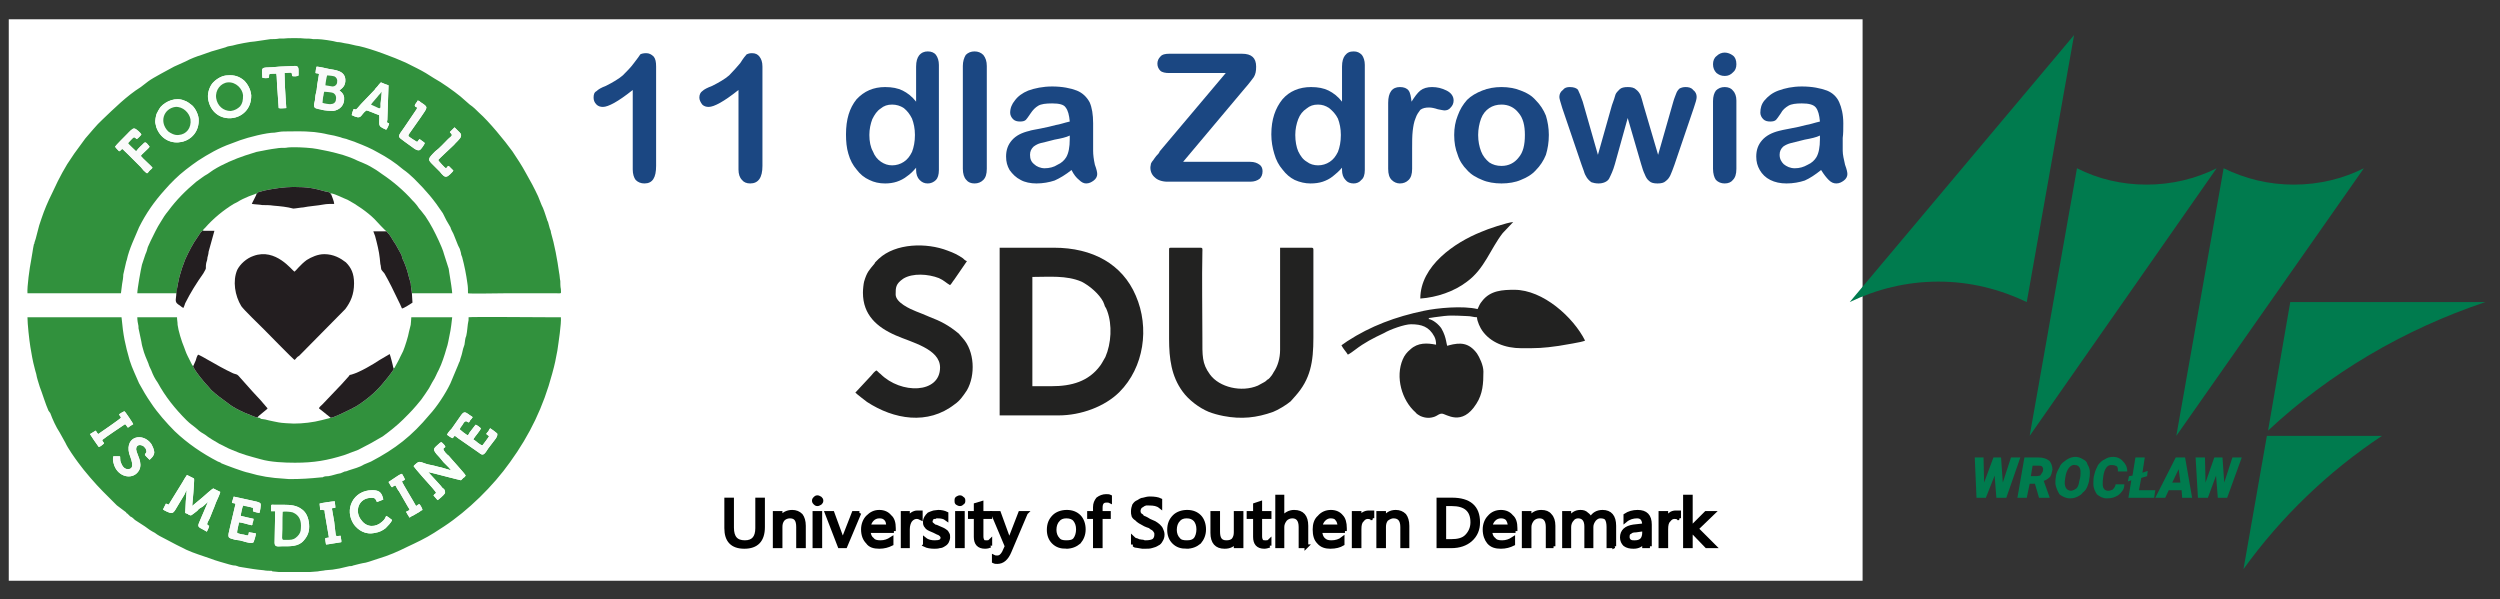 <?xml version="1.0" encoding="UTF-8"?> <svg xmlns="http://www.w3.org/2000/svg" xmlns:xlink="http://www.w3.org/1999/xlink" xml:space="preserve" width="50.785mm" height="12.177mm" version="1.1" style="shape-rendering:geometricPrecision; text-rendering:geometricPrecision; image-rendering:optimizeQuality; fill-rule:evenodd; clip-rule:evenodd" viewBox="0 0 4279 1026"><rect x="0" y="0" width="4279" height="1026" fill="#333333" stroke="none"/> <defs> <style type="text/css"> .str0 {stroke:black;stroke-width:6.421} .fil1 {fill:none} .fil12 {fill:none;fill-rule:nonzero} .fil13 {fill:#007B4E} .fil9 {fill:#222221} .fil3 {fill:#231E20} .fil2 {fill:#31913D} .fil7 {fill:#32913F} .fil6 {fill:#33923E} .fil8 {fill:#359141} .fil5 {fill:#FAFAFA} .fil4 {fill:#FAFFFB} .fil0 {fill:white} .fil11 {fill:black;fill-rule:nonzero} .fil14 {fill:#007B4E;fill-rule:nonzero} .fil10 {fill:#1B4782;fill-rule:nonzero} </style> </defs> <g id="Warstwa_x0020_1">  <g id="_2084037033120"> <rect class="fil0" x="15" y="33" width="3173" height="961"></rect> <rect class="fil1" width="4279" height="1026"></rect> <g> <path class="fil2" d="M234 238c-2,-1 -2,-3 -5,-3 -1,0 -10,10 -10,10 0,1 13,13 14,14 2,-3 5,-6 7,-8 7,-6 7,-9 11,-6l5 6c-1,3 -14,13 -15,16 3,4 19,18 20,20 -1,2 -3,3 -5,5 -5,6 -3,6 -10,0 -2,-2 -3,-4 -5,-6l-21 -21c-11,-10 -10,-12 -13,-8 -1,1 -2,1 -3,2 -2,-2 -6,-6 -7,-8 1,-2 18,-19 21,-22 3,-3 9,-10 12,-9 3,0 11,8 12,10 0,1 -7,8 -8,8zm536 -12c1,-1 7,-7 8,-8 2,2 5,5 7,7 2,2 5,4 4,8 0,4 -10,12 -12,15 -3,3 -27,25 -27,26 0,1 12,14 13,14 2,-1 2,-1 2,-2 1,-1 1,-1 3,-2 1,1 7,7 8,8 -1,2 -9,10 -11,10 -4,2 -8,-3 -12,-8 -4,-4 -7,-7 -11,-11 -10,-10 -11,-10 3,-24 7,-5 16,-15 22,-21 8,-7 8,-6 3,-12zm-504 -15c-1,-4 1,-13 2,-16 2,-4 4,-8 7,-12 9,-10 26,-17 40,-11 6,2 8,4 12,7 6,4 12,15 13,24 3,44 -56,57 -72,16 -1,-2 -1,-5 -2,-8zm444 -30c0,-3 4,-6 5,-9 3,1 3,1 5,3 14,9 12,8 0,26l-19 27c-1,2 -2,2 -2,5 2,2 13,9 15,10 2,-2 2,-3 4,-5 1,1 9,6 9,7 0,1 -6,11 -9,12 -3,1 -6,-1 -8,-2l-18 -13c-12,-9 -12,-7 0,-24l21 -31c2,-3 0,-4 -2,-4 0,-1 0,-1 0,-1 -2,-1 -1,-1 -1,-1zm-354 -13c-1,-11 4,-22 9,-27 7,-7 16,-12 25,-12 11,-1 20,2 28,9 6,6 11,15 12,25 1,48 -67,55 -74,5zm310 43c0,2 -3,9 -5,11 -2,-1 -10,-4 -11,-7 -2,-3 0,-13 -1,-18 -4,-1 -19,-8 -22,-8 -11,8 -7,17 -25,8 0,-1 2,-8 3,-10 6,-1 1,5 13,-9l23 -24c1,-2 3,-4 5,-6 2,-3 4,-5 6,-7 2,1 12,5 13,5l-2 59c-1,5 -1,5 3,6zm-124 -97c3,0 17,3 21,4 9,2 30,2 28,22 -1,10 -9,13 -10,15 1,1 7,4 8,12 1,13 -7,21 -19,23 -4,0 -15,-1 -19,-2 -2,-1 -6,-1 -8,-2 -7,-1 -6,-6 -4,-14 0,-3 1,-7 1,-9 1,-3 1,-6 2,-9 0,-3 1,-6 1,-9l3 -18c-1,-2 -4,-1 -6,-2 0,-1 1,-10 2,-11zm-55 11c0,11 1,32 2,45 0,4 1,10 1,15 -2,0 -11,1 -13,0l-2 -29c-1,-6 -1,-27 -2,-30 -2,0 -11,0 -12,1 -1,2 0,5 -1,6 -1,1 -9,1 -11,0 -1,-19 -3,-17 18,-18 4,0 8,-1 12,-1 8,0 16,-1 23,-1 10,-1 9,3 9,14 0,0 0,1 0,1l0 1c-1,2 -10,2 -11,1 -1,-7 1,-6 -13,-5zm-440 377l160 0c1,-6 1,-10 2,-16 1,-5 2,-11 2,-16l5 -22c0,-1 1,-2 1,-3 4,-19 14,-39 21,-56 12,-24 26,-44 44,-64 5,-6 11,-12 17,-18 11,-11 27,-23 40,-32 17,-11 36,-22 56,-29l16 -6c14,-5 45,-13 59,-13 6,-1 11,-2 16,-2 22,0 29,-1 52,1 8,1 15,2 23,4 7,1 15,3 22,5 4,2 9,2 13,4 5,2 10,3 14,5 13,5 25,10 37,17 15,8 29,17 43,29 6,4 14,11 19,16 21,21 33,35 49,59 2,4 4,8 6,12 2,4 5,8 7,12 1,4 3,7 5,11l8 20c1,2 2,4 3,6l2 7c0,2 1,5 2,7 4,15 7,30 9,45 1,6 1,11 1,17 4,1 52,0 61,0l91 0c9,0 7,1 7,-7 -1,-4 -1,-11 -1,-14 -1,-4 -1,-10 -2,-14 -3,-22 -8,-49 -14,-69 0,-2 -1,-5 -2,-7l-3 -11c-1,-2 -2,-4 -2,-5 -2,-6 -6,-19 -9,-24l-6 -15c-6,-13 -14,-28 -21,-40 -7,-13 -15,-25 -23,-37 -13,-18 -40,-51 -57,-66 -5,-5 -10,-10 -16,-14l-16 -14c-11,-9 -32,-24 -45,-31 -9,-6 -19,-12 -29,-17l-20 -10c-20,-9 -57,-23 -79,-28 -8,-1 -16,-4 -25,-5 -4,-1 -9,-2 -13,-2 -6,-2 -27,-5 -33,-5 -3,0 -6,0 -8,0 -5,-1 -9,-1 -14,-1 -5,-1 -31,-1 -37,0 -2,0 -5,0 -7,0 -5,1 -10,1 -15,1 -9,1 -18,3 -27,4 -6,0 -32,5 -38,7 -5,1 -8,1 -12,3 -6,2 -11,3 -17,5 0,0 0,0 0,0l-7 2c-6,2 -11,4 -17,6 -7,2 -20,7 -27,11l-20 9c-9,5 -36,19 -44,25l-13 10c-24,15 -46,37 -66,56 -10,9 -20,22 -29,32l-19 26c-2,3 -4,6 -6,9 -2,3 -4,6 -6,9 -6,10 -11,19 -16,29l-10 21c-7,14 -13,28 -18,43 -1,4 -3,8 -4,12l-6 23c-1,2 -1,4 -2,6 0,1 0,2 -1,3 -2,9 -3,19 -5,29 -2,9 -7,45 -6,55z"></path> <path class="fil2" d="M464 875c0,-3 0,-6 0,-8 0,-4 1,-3 5,-3 5,0 11,0 16,0 13,0 23,1 32,8 7,5 11,14 12,25 1,12 -2,20 -9,28 -9,11 -24,10 -37,10 -7,0 -13,2 -13,-6 0,-18 1,-36 1,-54l-7 0zm83 -13c2,-1 23,-4 26,-4 0,3 1,7 1,11l-6 1 4 23c1,7 2,20 3,24 3,1 5,0 8,0 0,3 2,9 1,11 -8,1 -23,4 -26,4 0,-2 -2,-9 -1,-11l6 -1 -7 -41c-1,-5 1,-6 -3,-6 -1,-1 -2,0 -5,0 0,-4 -1,-9 -1,-11zm-150 -2l3 -10 32 7c4,1 12,2 14,5 1,2 -1,14 -2,16 -1,0 -10,-2 -11,-3l0 -6c-2,0 -1,0 -4,-1 -3,0 -6,-2 -11,-2 -1,-1 1,-1 -1,-1l0 0c0,0 -1,1 -1,1 -1,0 -4,15 -4,17 3,1 18,4 22,5 0,2 -1,6 -2,8l0 2c0,0 -1,1 -1,1 -6,-1 -17,-5 -22,-5 0,2 -4,16 -3,18 0,1 9,3 11,3 8,2 8,3 9,-4 2,0 11,2 12,2 0,3 -3,13 -4,15 -3,3 -12,0 -16,-1 -2,-1 -5,-1 -7,-2 -2,0 -5,-1 -8,-1 -14,-4 -14,-2 -9,-23l9 -38c0,-2 -2,-1 -4,-2 0,0 -1,0 -1,0 -1,-1 -1,-1 -1,-1zm264 23c1,0 9,6 10,7 -1,4 -8,11 -11,14 -5,4 -11,7 -18,8 -17,4 -29,-5 -36,-14 -18,-26 -1,-59 31,-59 9,0 14,2 17,9 1,2 2,6 2,7 -3,1 -9,4 -11,4 -2,-5 -3,-7 -9,-7 -23,0 -30,24 -17,39 9,12 24,12 35,2 5,-4 6,-8 7,-10zm-377 -21c5,1 4,4 7,-2l21 -34c1,-2 7,-12 8,-13l12 6c1,1 -1,21 -1,24l-2 23 18 -15c2,-2 17,-15 18,-15l12 6c0,2 -5,13 -6,15 -2,4 -4,11 -6,15 -2,5 -4,10 -6,15 -4,8 -7,11 -1,13 0,2 -3,8 -4,10 -2,-1 -5,-3 -7,-4 -10,-5 -9,-5 -3,-19 1,-3 2,-4 3,-7l9 -21 -9 8c-2,1 -3,2 -5,3 -2,2 -3,2 -4,4 -12,9 -10,9 -15,7 -2,-2 -4,-2 -6,-3l1 -20c0,-3 2,-18 1,-19 -1,2 -2,5 -3,7l-12 20c-2,3 -6,12 -10,12 -3,1 -14,-5 -15,-6 1,-2 4,-8 5,-10zm393 -45c1,-1 9,-6 11,-6 1,2 5,8 5,10 -1,1 -4,2 -5,3 0,2 21,36 24,42 2,0 3,-3 6,-3 1,1 5,7 5,10 -1,0 -4,2 -5,3l-12 7c-1,0 -4,2 -5,3 -2,-3 -5,-8 -6,-10l6 -3c0,-2 -2,-4 -3,-6l-15 -26c-2,-2 -5,-8 -6,-10 -3,0 -4,2 -6,3 -2,-1 -5,-8 -6,-9l12 -8zm95 -12c-1,-2 -2,-2 -3,-4l-10 -10c-4,-5 -8,-10 -12,-14 -7,-9 -5,-9 6,-19 2,-1 2,-2 4,0 1,1 2,2 3,3 5,6 0,4 -1,7 -1,3 7,11 9,12 3,4 29,32 29,34 -1,2 -2,3 -4,4 -1,1 -3,3 -4,4 -2,0 -54,-14 -56,-14l21 23c2,3 4,5 6,6 1,2 3,5 1,8 -1,2 -10,10 -12,11 -1,-1 -6,-7 -7,-8 4,-6 8,-1 -2,-13 -4,-4 -32,-36 -32,-37 0,-1 4,-4 5,-5 3,-2 3,-3 8,-2 5,2 11,4 17,5 6,1 11,3 17,4l17 5zm-553 -2c14,0 4,-20 2,-27 -7,-30 24,-36 38,-16 2,4 5,9 5,15 -1,6 -4,8 -8,12 -1,-1 -1,-1 -3,-3 0,0 -1,-1 -2,-2 -1,-1 -3,-3 -3,-4 1,-3 4,-3 2,-8 0,-2 -2,-4 -4,-6 -6,-4 -13,-3 -13,5 1,9 12,23 5,36 -9,16 -32,13 -41,-5 -2,-4 -5,-13 -3,-19l9 0c4,0 2,0 3,8 2,6 5,14 13,14zm546 -59c1,-2 4,-6 5,-7 2,-2 4,-4 5,-6l14 -20c5,-7 7,-6 13,-2 2,2 5,3 7,5 -1,2 -3,4 -4,5 -1,2 -2,4 -3,4 -3,-1 -2,-2 -5,-2 -3,1 -4,4 -6,7 -1,1 -4,5 -4,7 1,1 5,4 6,5 9,6 7,7 11,0l10 -13c2,0 8,5 9,6 0,3 -11,15 -13,19 3,2 6,4 8,6 2,1 6,5 8,4 0,0 10,-13 11,-15 -1,-1 -1,-2 -2,-2 -4,-3 -3,-2 1,-7 1,-2 2,-4 3,-5 2,1 11,8 12,9 1,3 -1,6 -2,8l-13 17c-7,11 -9,14 -16,8l-36 -25c-6,-5 -6,-5 -9,0 -2,0 -9,-5 -10,-6zm-561 -35c1,-1 8,-5 9,-5 1,0 15,21 15,22 -2,1 -8,5 -9,6 -2,-2 -3,-5 -5,-6 0,0 -36,24 -39,27 0,3 3,4 3,6 -2,2 -7,6 -9,6 -3,-4 -14,-20 -15,-22 2,-1 8,-5 10,-6 1,2 2,4 4,6 3,-2 38,-26 39,-28 0,-1 -2,-4 -3,-5 0,0 0,0 0,-1zm-157 -166c0,11 3,39 5,51 2,12 4,24 7,35 1,4 2,8 3,11 1,7 4,15 6,22 4,10 10,30 15,41 1,1 2,3 3,4 4,11 10,24 16,33l10 18c4,9 16,26 22,34 10,14 30,37 42,49 1,1 2,2 3,3 7,7 14,14 21,21l16 12c0,1 1,2 2,2l5 5c3,1 6,4 8,6 6,4 11,7 17,11 5,4 11,8 17,11 5,4 11,7 17,10 6,3 13,7 19,10 6,3 12,6 18,9 13,6 27,10 41,15 10,4 22,7 32,10 4,1 7,2 11,2 3,1 4,1 6,2 2,0 4,1 6,1 12,2 24,4 36,5 5,1 9,1 14,1 1,1 1,1 2,1l10 1c8,0 18,0 27,0 9,0 18,0 27,0l13 -1c4,-1 9,-1 13,-2 4,0 8,-1 12,-1 4,-1 8,-1 12,-2l17 -4c2,0 5,0 6,-1 8,-2 15,-4 22,-5 8,-2 15,-5 22,-7 17,-5 33,-12 49,-20 15,-7 32,-15 46,-24 6,-4 11,-7 17,-11 41,-27 84,-69 113,-110 34,-47 57,-95 72,-151 5,-18 6,-24 9,-40 2,-14 7,-46 6,-57 -6,0 -14,0 -20,0 -13,0 -135,-1 -138,0 0,0 0,1 0,1 0,0 0,0 0,0l0 4c-2,8 -2,19 -4,27 -2,4 -2,9 -3,15 -2,5 -3,9 -4,14 -1,5 -3,9 -4,14 -1,2 -2,4 -3,7 -4,10 -9,21 -13,31 -8,17 -23,40 -36,54 -30,36 -58,58 -100,80l-12 5c-8,5 -17,7 -26,10 -2,1 -5,2 -7,2 -2,1 -5,2 -7,3 -7,1 -14,4 -21,5 -3,0 -7,0 -10,2 -1,0 0,0 -2,0 -20,2 -34,3 -55,3l-25 -2c-5,-1 -10,-1 -15,-2 -5,-1 -10,-2 -15,-3 -5,-1 -10,-3 -15,-4 -7,-1 -39,-13 -46,-16 -2,-2 -4,-2 -6,-3 -27,-14 -52,-31 -74,-52 -13,-13 -30,-32 -41,-49 -7,-10 -14,-22 -20,-33 -5,-12 -12,-26 -16,-39 -8,-28 -11,-42 -14,-74l-161 0z"></path> <path class="fil2" d="M302 507c0,0 0,0 0,-1 1,-2 0,-6 1,-12 1,-5 2,-12 4,-20 3,-11 6,-20 10,-30 6,-13 13,-27 21,-38l6 -9c2,-1 1,-2 4,-2 -1,-2 1,-3 3,-5 14,-16 31,-30 49,-41l6 -3c6,-4 13,-7 20,-10l11 -4c1,-1 2,-1 2,0 2,-2 2,-2 3,-3l11 -3c14,-3 34,-6 49,-6 25,0 35,2 56,8 3,0 5,1 7,2 1,2 0,2 2,3 -1,-3 -1,-1 0,-2 7,1 20,8 28,11 15,8 34,21 46,33 3,3 19,21 21,21 0,1 2,3 4,5 5,7 6,10 11,17l10 18c1,2 1,5 2,7 3,5 9,22 10,28 1,4 3,10 4,14 0,5 2,14 2,17l69 0c0,-3 -3,-24 -4,-29 -1,-4 -1,-8 -2,-13l-8 -25c-1,-5 -7,-19 -9,-23 -7,-15 -13,-27 -23,-42l-7 -9c-3,-3 -5,-6 -7,-9 -3,-4 -5,-6 -8,-9 -15,-17 -34,-33 -52,-45 -3,-2 -7,-5 -10,-7 -3,-2 -7,-4 -10,-6 -5,-3 -17,-8 -22,-10 -16,-8 -32,-12 -49,-16l-20 -4c-9,-2 -30,-3 -38,-3 -6,0 -11,0 -16,1 -5,0 -11,0 -16,1 -9,1 -24,4 -34,6l-19 6c-18,6 -39,15 -55,25l-10 7c-6,3 -13,9 -19,13 -18,15 -34,31 -48,50 -5,6 -9,12 -13,19 -6,9 -12,22 -17,32l-5 11c-1,4 -2,8 -4,12 -3,8 -4,13 -6,18 -2,8 -8,42 -8,49l67 0 0 5z"></path> <path class="fil2" d="M673 629c0,2 1,1 1,3 -6,9 -14,19 -21,27 -12,14 -29,28 -46,38 -3,1 -5,3 -8,4 -4,2 -30,15 -33,14 -2,1 -12,3 -15,4 -15,4 -33,6 -48,6 -4,0 -22,-1 -26,-2 0,0 -16,-3 -23,-5 -2,0 -5,-1 -7,-1 -1,-1 -2,-1 -3,-2 -2,0 -3,0 -3,-1 -3,1 -8,-2 -11,-3 -13,-5 -29,-12 -40,-21 -11,-8 -18,-13 -28,-22 -2,-2 -4,-5 -6,-7 -6,-6 -20,-23 -24,-31 -1,-2 -2,-1 -1,-4 -2,0 -1,0 -3,-3l-7 -14c-3,-6 -4,-10 -6,-15 -4,-9 -10,-29 -11,-38 0,-5 -1,-8 -1,-13 -3,0 -61,0 -68,0 0,5 1,11 2,15 0,3 0,5 1,8l4 19c1,7 2,9 3,13 1,5 7,20 9,24 1,4 3,8 5,12 3,8 6,14 11,21 13,24 30,45 49,64 7,7 11,9 18,15 5,5 9,7 14,10 6,5 18,12 25,16 7,3 13,7 21,10 18,8 31,11 49,16 17,5 41,6 59,6 33,0 55,-4 84,-13 6,-2 18,-7 24,-9l21 -11c7,-4 14,-8 21,-12 11,-8 25,-19 35,-29 14,-14 18,-18 31,-34 2,-3 4,-6 7,-10 5,-7 8,-12 12,-20 6,-9 7,-14 11,-21 5,-10 10,-25 13,-36 3,-8 4,-17 6,-26 1,-3 4,-26 4,-28l-70 0c0,4 -1,11 -1,13 -1,4 -2,8 -3,12 -1,7 -7,26 -10,33l-5 10c-1,3 -9,17 -10,19l-2 -1z"></path> <path class="fil3" d="M504 616c2,-1 2,-2 4,-4 1,-1 2,-2 4,-3l79 -80c9,-12 15,-25 15,-44 0,-17 -5,-27 -14,-36 -9,-7 -21,-14 -37,-14 -11,0 -22,5 -30,10 -11,8 -19,19 -21,20 -4,-2 -32,-41 -70,-27 -12,4 -23,14 -28,24 -8,19 -4,44 7,62 4,6 32,33 39,40 2,2 50,51 52,52z"></path> <path class="fil3" d="M566 715c3,1 29,-12 33,-14 3,-1 5,-3 8,-4 17,-10 34,-24 46,-38 7,-8 15,-18 21,-27 0,-2 -1,-1 -1,-3 0,-2 -5,-21 -6,-23l-17 10c-12,8 -34,21 -48,25 -4,1 -3,0 -5,3 -8,9 -16,18 -25,27l-20 21c-1,1 -6,5 -6,7l20 16z"></path> <path class="fil3" d="M331 626c-1,3 0,2 1,4 4,8 18,25 24,31 2,2 4,5 6,7 10,9 17,14 28,22 11,9 27,16 40,21 3,1 8,4 11,3 2,-3 16,-13 17,-15l-12 -14c-5,-5 -8,-9 -13,-14 -8,-9 -16,-18 -25,-28 -3,-3 -4,-2 -9,-4 -15,-7 -29,-15 -43,-23 -3,-2 -16,-9 -17,-9 -2,3 -3,6 -4,10 -1,2 -3,7 -4,9z"></path> <path class="fil3" d="M705 502c0,-3 -2,-12 -2,-17 -1,-4 -3,-10 -4,-14 -1,-6 -7,-23 -10,-28 -1,-2 -1,-5 -2,-7l-10 -18c-5,-7 -6,-10 -11,-17 -2,-2 -4,-4 -4,-5l-23 0c1,2 2,6 3,8 3,11 7,27 8,38 0,3 1,7 1,10 1,2 1,9 2,10 1,1 3,4 5,6 8,14 16,30 23,45 2,4 5,10 7,15 3,0 18,-10 18,-10 0,-5 -1,-11 -1,-16z"></path> <path class="fil3" d="M348 395c-3,0 -2,1 -4,2l-6 9c-8,11 -15,25 -21,38 -4,10 -7,19 -10,30 -2,8 -3,15 -4,20 -1,6 -1,4 -1,7 0,1 0,1 0,1 -1,13 -4,15 6,21 1,1 5,4 6,4 1,-2 2,-5 3,-8 9,-18 19,-34 31,-51 7,-12 3,-6 5,-18 1,-3 2,-6 2,-9 1,-4 2,-7 2,-10l10 -36c-2,0 -6,0 -9,0 -3,0 -7,0 -10,0z"></path> <path class="fil3" d="M439 332c0,2 -8,16 -8,17 6,1 13,1 18,2 6,0 13,0 19,1 12,1 23,2 34,5 3,0 14,-2 17,-2 9,-2 25,-3 35,-5 5,-1 12,-1 18,-1 0,-4 -4,-13 -5,-16 -2,-1 -1,-1 -2,-3 -2,-1 -4,-2 -7,-2 -21,-6 -31,-8 -56,-8 -15,0 -35,3 -49,6l-11 3c-1,1 -1,1 -3,3z"></path> <path class="fil4" d="M284 862c-1,2 -4,8 -5,10 1,1 12,7 15,6 4,0 8,-9 10,-12l12 -20c1,-2 2,-5 3,-7 1,1 -1,16 -1,19l-1 20c2,1 4,1 6,3 5,2 3,2 15,-7 1,-2 2,-2 4,-4 2,-1 3,-2 5,-3l9 -8 -9 21c-1,3 -2,4 -3,7 -6,14 -7,14 3,19 2,1 5,3 7,4 1,-2 4,-8 4,-10 -6,-2 -3,-5 1,-13 2,-5 4,-10 6,-15 2,-4 4,-11 6,-15 1,-2 6,-13 6,-15l-12 -6c-1,0 -16,13 -18,15l-18 15 2 -23c0,-3 2,-23 1,-24l-12 -6c-1,1 -7,11 -8,13l-21 34c-3,6 -2,3 -7,2z"></path> <path class="fil4" d="M772 805l-17 -5c-6,-1 -11,-3 -17,-4 -6,-1 -12,-3 -17,-5 -5,-1 -5,0 -8,2 -1,1 -5,4 -5,5 0,1 28,33 32,37 10,12 6,7 2,13 1,1 6,7 7,8 2,-1 11,-9 12,-11 2,-3 0,-6 -1,-8 -2,-1 -4,-3 -6,-6l-21 -23c2,0 54,14 56,14 1,-1 3,-3 4,-4 2,-1 3,-2 4,-4 0,-2 -26,-30 -29,-34 -2,-1 -10,-9 -9,-12 1,-3 6,-1 1,-7 -1,-1 -2,-2 -3,-3 -2,-2 -2,-1 -4,0 -11,10 -13,10 -6,19 4,4 8,9 12,14l10 10c1,2 2,2 3,4z"></path> <path class="fil4" d="M300 183c13,-1 24,10 26,21 2,15 -7,26 -20,27 -7,1 -14,-3 -18,-6 -16,-16 -8,-39 12,-42zm-34 28c1,3 1,6 2,8 16,41 75,28 72,-16 -1,-9 -7,-20 -13,-24 -4,-3 -6,-5 -12,-7 -14,-6 -31,1 -40,11 -3,4 -5,8 -7,12 -1,3 -3,12 -2,16z"></path> <path class="fil4" d="M370 168c-2,-14 8,-26 20,-27 14,-1 25,11 26,22 0,9 -1,14 -5,19 -4,4 -9,7 -16,8 -13,0 -23,-9 -25,-22zm-14 0c7,50 75,43 74,-5 -1,-10 -6,-19 -12,-25 -8,-7 -17,-10 -28,-9 -9,0 -18,5 -25,12 -5,5 -10,16 -9,27z"></path> <path class="fil5" d="M552 176c0,-2 1,-7 1,-10 1,-2 1,-7 2,-9 2,0 13,1 15,2 4,2 6,6 5,11 0,5 -4,8 -8,8 -2,1 -13,-1 -15,-2zm5 -30c0,-3 2,-15 3,-17 2,0 11,1 13,2 3,2 5,5 4,10 0,3 -3,7 -8,7 -2,0 -4,-1 -6,-1 -1,0 -5,-1 -6,-1zm-15 8c-1,3 -1,6 -2,9 0,2 -1,6 -1,9 -2,8 -3,13 4,14 2,1 6,1 8,2 4,1 15,2 19,2 12,-2 20,-10 19,-23 -1,-8 -7,-11 -8,-12 1,-2 9,-5 10,-15 2,-20 -19,-20 -28,-22 -4,-1 -18,-4 -21,-4 -1,1 -2,10 -2,11 2,1 5,0 6,2l-3 18c0,3 -1,6 -1,9z"></path> <path class="fil4" d="M484 876c3,-1 14,0 17,1 12,5 15,15 14,27 0,6 -2,10 -6,14 -4,4 -8,6 -14,6 -1,0 -9,0 -10,0 -3,-1 -2,-5 -2,-8 1,-13 0,-27 1,-40zm-20 -1l7 0c0,18 -1,36 -1,54 0,8 6,6 13,6 13,0 28,1 37,-10 7,-8 10,-16 9,-28 -1,-11 -5,-20 -12,-25 -9,-7 -19,-8 -32,-8 -5,0 -11,0 -16,0 -4,0 -5,-1 -5,3 0,2 0,5 0,8z"></path> <path class="fil5" d="M765 744c1,1 8,6 10,6 3,-5 3,-5 9,0l36 25c7,6 9,3 16,-8l13 -17c1,-2 3,-5 2,-8 -1,-1 -10,-8 -12,-9 -1,1 -2,3 -3,5 -4,5 -5,4 -1,7 1,0 1,1 2,2 -1,2 -11,15 -11,15 -2,1 -6,-3 -8,-4 -2,-2 -5,-4 -8,-6 2,-4 13,-16 13,-19 -1,-1 -7,-6 -9,-6l-10 13c-4,7 -2,6 -11,0 -1,-1 -5,-4 -6,-5 0,-2 3,-6 4,-7 2,-3 3,-6 6,-7 3,0 2,1 5,2 1,0 2,-2 3,-4 1,-1 3,-3 4,-5 -2,-2 -5,-3 -7,-5 -6,-4 -8,-5 -13,2l-14 20c-1,2 -3,4 -5,6 -1,1 -4,5 -5,7z"></path> <path class="fil5" d="M434 888c-4,-1 -19,-4 -22,-5 0,-2 3,-17 4,-17 0,0 1,-1 1,-1l0 0c2,0 0,0 1,1 5,0 8,2 11,2 3,1 2,1 4,1l0 6c1,1 10,3 11,3 1,-2 3,-14 2,-16 -2,-3 -10,-4 -14,-5l-32 -7 -3 10c0,0 0,0 1,1 0,0 1,0 1,0 2,1 4,0 4,2l-9 38c-5,21 -5,19 9,23 3,0 6,1 8,1 2,1 5,1 7,2 4,1 13,4 16,1 1,-2 4,-12 4,-15 -1,0 -10,-2 -12,-2 -1,7 -1,6 -9,4 -2,0 -11,-2 -11,-3 -1,-2 3,-16 3,-18 5,0 16,4 22,5 0,0 1,-1 1,-1l0 -2c1,-2 2,-6 2,-8z"></path> <path class="fil4" d="M635 179c1,-2 12,-14 14,-17 1,0 4,-5 4,-5 0,2 -1,10 -1,14 0,2 -1,4 -1,7 0,5 1,8 -3,7l-13 -6zm31 32c-4,-1 -4,-1 -3,-6l2 -59c-1,0 -11,-4 -13,-5 -2,2 -4,4 -6,7 -2,2 -4,4 -5,6l-23 24c-12,14 -7,8 -13,9 -1,2 -3,9 -3,10 18,9 14,0 25,-8 3,0 18,7 22,8 1,5 -1,15 1,18 1,3 9,6 11,7 2,-2 5,-9 5,-11z"></path> <path class="fil4" d="M661 883c-1,2 -2,6 -7,10 -11,10 -26,10 -35,-2 -13,-15 -6,-39 17,-39 6,0 7,2 9,7 2,0 8,-3 11,-4 0,-1 -1,-5 -2,-7 -3,-7 -8,-9 -17,-9 -32,0 -49,33 -31,59 7,9 19,18 36,14 7,-1 13,-4 18,-8 3,-3 10,-10 11,-14 -1,-1 -9,-7 -10,-7z"></path> <path class="fil5" d="M219 803c-8,0 -11,-8 -13,-14 -1,-8 1,-8 -3,-8l-9 0c-2,6 1,15 3,19 9,18 32,21 41,5 7,-13 -4,-27 -5,-36 0,-8 7,-9 13,-5 2,2 4,4 4,6 2,5 -1,5 -2,8 0,1 2,3 3,4 1,1 2,2 2,2 2,2 2,2 3,3 4,-4 7,-6 8,-12 0,-6 -3,-11 -5,-15 -14,-20 -45,-14 -38,16 2,7 12,27 -2,27z"></path> <path class="fil2" d="M300 183c-20,3 -28,26 -12,42 4,3 11,7 18,6 13,-1 22,-12 20,-27 -2,-11 -13,-22 -26,-21z"></path> <path class="fil2" d="M370 168c2,13 12,22 25,22 7,-1 12,-4 16,-8 4,-5 5,-10 5,-19 -1,-11 -12,-23 -26,-22 -12,1 -22,13 -20,27z"></path> <path class="fil5" d="M234 238c1,0 8,-7 8,-8 -1,-2 -9,-10 -12,-10 -3,-1 -9,6 -12,9 -3,3 -20,20 -21,22 1,2 5,6 7,8 1,-1 2,-1 3,-2 3,-4 2,-2 13,8l21 21c2,2 3,4 5,6 7,6 5,6 10,0 2,-2 4,-3 5,-5 -1,-2 -17,-16 -20,-20 1,-3 14,-13 15,-16l-5 -6c-4,-3 -4,0 -11,6 -2,2 -5,5 -7,8 -1,-1 -14,-13 -14,-14 0,0 9,-10 10,-10 3,0 3,2 5,3z"></path> <path class="fil5" d="M487 125c14,-1 12,-2 13,5 1,1 10,1 11,-1l0 -1c0,0 0,-1 0,-1 0,-11 1,-15 -9,-14 -7,0 -15,1 -23,1 -4,0 -8,1 -12,1 -21,1 -19,-1 -18,18 2,1 10,1 11,0 1,-1 0,-4 1,-6 1,-1 10,-1 12,-1 1,3 1,24 2,30l2 29c2,1 11,0 13,0 0,-5 -1,-11 -1,-15 -1,-13 -2,-34 -2,-45z"></path> <path class="fil5" d="M745 259c-14,14 -13,14 -3,24 4,4 7,7 11,11 4,5 8,10 12,8 2,0 10,-8 11,-10 -1,-1 -7,-7 -8,-8 -2,1 -2,1 -3,2 0,1 0,1 -2,2 -1,0 -13,-13 -13,-14 0,-1 24,-23 27,-26 2,-3 12,-11 12,-15 1,-4 -2,-6 -4,-8 -2,-2 -5,-5 -7,-7 -1,1 -7,7 -8,8 5,6 5,5 -3,12 -6,6 -15,16 -22,21z"></path> <path class="fil5" d="M713 187l-21 31c-12,17 -12,15 0,24l18 13c2,1 5,3 8,2 3,-1 9,-11 9,-12 0,-1 -8,-6 -9,-7 -2,2 -2,3 -4,5 -2,-1 -13,-8 -15,-10 0,-3 1,-3 2,-5l19 -27c12,-18 14,-17 0,-26 -2,-2 -2,-2 -5,-3 -1,3 -5,6 -5,9 0,0 -1,0 1,1 0,0 0,0 0,1 2,0 4,1 2,4z"></path> <path class="fil6" d="M484 876c-1,13 0,27 -1,40 0,3 -1,7 2,8 1,0 9,0 10,0 6,0 10,-2 14,-6 4,-4 6,-8 6,-14 1,-12 -2,-22 -14,-27 -3,-1 -14,-2 -17,-1z"></path> <path class="fil5" d="M204 710c1,1 3,4 3,5 -1,2 -36,26 -39,28 -2,-2 -3,-4 -4,-6 -2,1 -8,5 -10,6 1,2 12,18 15,22 2,0 7,-4 9,-6 0,-2 -3,-3 -3,-6 3,-3 39,-27 39,-27 2,1 3,4 5,6 1,-1 7,-5 9,-6 0,-1 -14,-22 -15,-22 -1,0 -8,4 -9,5 0,1 0,1 0,1z"></path> <path class="fil5" d="M547 862c0,2 1,7 1,11 3,0 4,-1 5,0 4,0 2,1 3,6l7 41 -6 1c-1,2 1,9 1,11 3,0 18,-3 26,-4 1,-2 -1,-8 -1,-11 -3,0 -5,1 -8,0 -1,-4 -2,-17 -3,-24l-4 -23 6 -1c0,-4 -1,-8 -1,-11 -3,0 -24,3 -26,4z"></path> <path class="fil5" d="M665 825c1,1 4,8 6,9 2,-1 3,-3 6,-3 1,2 4,8 6,10l15 26c1,2 3,4 3,6l-6 3c1,2 4,7 6,10 1,-1 4,-3 5,-3l12 -7c1,-1 4,-3 5,-3 0,-3 -4,-9 -5,-10 -3,0 -4,3 -6,3 -3,-6 -24,-40 -24,-42 1,-1 4,-2 5,-3 0,-2 -4,-8 -5,-10 -2,0 -10,5 -11,6l-12 8z"></path> <path class="fil7" d="M552 176c2,1 13,3 15,2 4,0 8,-3 8,-8 1,-5 -1,-9 -5,-11 -2,-1 -13,-2 -15,-2 -1,2 -1,7 -2,9 0,3 -1,8 -1,10z"></path> <path class="fil6" d="M557 146c1,0 5,1 6,1 2,0 4,1 6,1 5,0 8,-4 8,-7 1,-5 -1,-8 -4,-10 -2,-1 -11,-2 -13,-2 -1,2 -3,14 -3,17z"></path> <path class="fil8" d="M635 179l13 6c4,1 3,-2 3,-7 0,-3 1,-5 1,-7 0,-4 1,-12 1,-14 0,0 -3,5 -4,5 -2,3 -13,15 -14,17z"></path> </g> <g> <path class="fil9" d="M1800 661l-33 0 0 -187c29,0 58,-3 84,8 14,7 30,21 37,34 1,3 2,4 3,8 2,3 3,5 4,8 9,24 7,56 -3,79 -3,5 -6,11 -9,15 -20,27 -49,35 -83,35zm-89 50l101 0c38,0 79,-15 104,-40 42,-42 52,-110 28,-165 -23,-54 -74,-82 -140,-82l-93 0 0 287z"></path> <path class="fil9" d="M2001 427l0 153c0,34 4,64 23,90 10,14 28,28 45,35 8,3 15,5 25,7 31,6 57,3 85,-7 8,-3 23,-12 30,-18l8 -9c26,-29 31,-58 31,-100l0 -151c0,-2 -1,-3 -3,-3l-54 0 0 175c0,14 -4,28 -11,38 -2,4 -5,8 -7,10 -2,2 -2,2 -4,3 -2,2 -3,3 -5,4 -3,2 -8,4 -11,6 -28,12 -66,3 -82,-19 -14,-19 -13,-32 -13,-64 0,-47 -1,-99 0,-146 0,-4 1,-7 -3,-7l-51 0c-3,0 -3,1 -3,3z"></path> <path class="fil9" d="M2529 529c-25,-6 -69,-2 -92,3 -48,10 -91,26 -131,52l-10 7c3,6 8,11 11,16 4,-2 8,-5 12,-8 17,-13 31,-20 50,-29 10,-6 35,-15 46,-15 18,0 31,4 40,21 2,4 3,8 3,14 -15,-3 -31,-4 -44,8 -6,5 -10,10 -13,17 -13,30 -2,70 22,91 1,2 6,5 8,6 9,4 17,4 25,1 5,-2 7,-5 12,-5 7,0 34,23 59,-17 11,-17 12,-35 12,-55 0,-11 -7,-25 -11,-31 -14,-19 -29,-19 -48,-14 0,0 -1,0 -2,1 -3,0 -1,-13 -11,-30 -4,-6 -14,-15 -22,-16 2,-3 0,-1 10,-3 28,-4 30,-3 56,-2 7,0 11,2 17,2 0,7 6,19 9,23 14,20 39,30 67,30 28,0 36,0 64,-4 10,-2 39,-6 45,-9 -20,-40 -72,-87 -121,-87 -20,0 -41,1 -55,19 -5,6 -5,8 -8,14z"></path> <path class="fil9" d="M1477 501c0,38 24,59 56,73 27,12 76,23 76,55 0,45 -67,46 -102,11 -3,-2 -4,-4 -7,-6 -3,2 -6,5 -9,9l-27 29c3,3 16,13 20,16 46,30 104,40 150,4 9,-6 15,-15 21,-24 15,-26 13,-67 -7,-89 -3,-3 -4,-5 -7,-8 -17,-14 -30,-21 -51,-29 -7,-3 -14,-6 -22,-9 -10,-4 -35,-15 -35,-29 0,-12 0,-18 13,-27 16,-10 43,-8 61,-1 9,4 12,8 19,12 2,-1 5,-7 7,-9l22 -32c-3,-1 -5,-3 -7,-5 -9,-6 -15,-9 -26,-13 -36,-14 -89,-13 -118,14l-5 5c-2,2 -1,1 -2,3 -9,11 -13,14 -18,31 -1,4 -2,13 -2,19z"></path> <path class="fil9" d="M2431 511c28,-2 58,-12 80,-29 30,-22 40,-56 61,-83l18 -19c-11,1 -44,12 -55,17 -45,18 -104,58 -104,114z"></path> </g> <path class="fil10" d="M1083 290l0 -136c-25,20 -42,29 -51,29 -4,0 -8,-1 -11,-4 -4,-4 -5,-8 -5,-12 0,-5 1,-9 5,-11 3,-3 8,-6 16,-9 12,-6 22,-12 29,-18 7,-7 14,-14 19,-21 6,-8 10,-13 11,-15 2,-1 5,-2 10,-2 5,0 9,2 13,6 3,4 4,9 4,17l0 170c0,20 -6,30 -20,30 -6,0 -11,-2 -15,-6 -3,-4 -5,-10 -5,-18z"></path> <path id="1" class="fil10" d="M1264 290l0 -136c-25,20 -42,29 -51,29 -4,0 -8,-1 -11,-4 -3,-4 -5,-8 -5,-12 0,-5 2,-9 5,-11 3,-3 9,-6 17,-9 12,-6 22,-12 29,-18 7,-7 13,-14 19,-21 5,-8 9,-13 11,-15 2,-1 5,-2 9,-2 6,0 10,2 13,6 3,4 5,9 5,17l0 170c0,20 -7,30 -21,30 -6,0 -11,-2 -14,-6 -4,-4 -6,-10 -6,-18z"></path> <path id="2" class="fil10" d="M1568 291l0 -4c-5,6 -10,11 -16,15 -5,4 -11,7 -17,9 -6,2 -13,3 -20,3 -10,0 -19,-2 -27,-6 -9,-4 -16,-10 -22,-18 -6,-7 -11,-16 -14,-27 -3,-10 -4,-21 -4,-33 0,-26 6,-45 18,-60 13,-14 29,-21 49,-21 12,0 22,2 30,6 8,4 16,10 23,19l0 -60c0,-9 2,-15 5,-19 4,-5 9,-7 15,-7 6,0 11,2 14,6 3,4 5,10 5,17l0 180c0,8 -2,14 -5,17 -4,4 -9,6 -14,6 -6,0 -10,-2 -14,-6 -4,-4 -6,-10 -6,-17zm-80 -60c0,11 2,21 6,28 3,8 8,14 14,18 6,4 12,6 19,6 7,0 14,-2 20,-6 6,-4 10,-9 14,-17 3,-8 5,-17 5,-29 0,-11 -2,-20 -5,-28 -4,-8 -8,-13 -14,-18 -6,-4 -13,-6 -20,-6 -8,0 -14,2 -20,7 -6,4 -10,10 -14,18 -3,8 -5,17 -5,27z"></path> <path id="3" class="fil10" d="M1648 289l0 -176c0,-8 2,-14 5,-19 4,-4 9,-6 15,-6 6,0 11,2 15,6 4,5 6,11 6,19l0 176c0,9 -2,15 -6,19 -4,4 -9,6 -15,6 -6,0 -11,-2 -14,-6 -4,-4 -6,-11 -6,-19z"></path> <path id="4" class="fil10" d="M1834 291c-10,8 -20,14 -29,18 -9,3 -20,5 -31,5 -10,0 -20,-2 -27,-6 -8,-4 -14,-10 -19,-17 -4,-7 -6,-14 -6,-23 0,-11 3,-20 10,-28 7,-8 17,-13 30,-16 2,-1 9,-2 19,-4 10,-2 19,-4 26,-6 7,-1 15,-4 24,-6 -1,-11 -3,-19 -7,-24 -3,-5 -11,-7 -23,-7 -11,0 -19,1 -24,4 -5,3 -9,7 -13,13 -4,6 -7,10 -8,11 -2,2 -5,3 -10,3 -5,0 -9,-1 -12,-4 -3,-3 -5,-7 -5,-11 0,-8 3,-15 8,-21 5,-7 13,-13 23,-17 11,-4 25,-7 41,-7 17,0 32,3 42,7 10,4 17,11 22,20 4,9 6,21 6,36 0,10 0,18 0,25 0,6 0,14 0,22 0,7 1,15 3,24 3,8 4,13 4,16 0,4 -2,8 -6,11 -4,3 -8,5 -13,5 -4,0 -8,-2 -12,-6 -5,-4 -9,-9 -13,-17zm-3 -59c-6,3 -15,5 -26,7 -12,3 -19,5 -24,6 -4,1 -8,3 -12,6 -4,4 -6,8 -6,14 0,7 2,12 7,16 4,4 11,7 18,7 8,0 16,-2 22,-6 7,-3 12,-8 15,-13 4,-7 6,-17 6,-31l0 -6z"></path> <path id="5" class="fil10" d="M1985 259l113 -134 -97 0c-6,0 -12,-1 -15,-4 -3,-3 -5,-7 -5,-12 0,-5 2,-9 5,-12 3,-4 9,-5 15,-5l125 0c16,0 24,7 24,22 0,8 -1,13 -4,18 -3,4 -8,11 -16,20l-105 125 115 0c7,0 12,2 16,5 3,2 5,6 5,11 0,6 -2,10 -5,13 -4,3 -9,5 -16,5l-142 0c-9,0 -17,-3 -21,-7 -5,-4 -8,-10 -8,-17 0,-3 1,-5 1,-7 1,-2 2,-4 4,-6 1,-2 3,-4 5,-7 3,-3 5,-5 6,-8z"></path> <path id="6" class="fil10" d="M2297 291l0 -4c-5,6 -11,11 -16,15 -5,4 -11,7 -17,9 -6,2 -13,3 -21,3 -9,0 -18,-2 -27,-6 -8,-4 -15,-10 -21,-18 -6,-7 -11,-16 -14,-27 -3,-10 -5,-21 -5,-33 0,-26 7,-45 19,-60 12,-14 29,-21 49,-21 12,0 22,2 30,6 8,4 16,10 23,19l0 -60c0,-9 2,-15 5,-19 4,-5 8,-7 15,-7 6,0 10,2 14,6 3,4 5,10 5,17l0 180c0,8 -2,14 -6,17 -3,4 -8,6 -13,6 -6,0 -11,-2 -14,-6 -4,-4 -6,-10 -6,-17zm-80 -60c0,11 2,21 5,28 4,8 8,14 15,18 5,4 12,6 19,6 7,0 14,-2 20,-6 6,-4 10,-9 14,-17 3,-8 5,-17 5,-29 0,-11 -2,-20 -5,-28 -4,-8 -9,-13 -15,-18 -6,-4 -12,-6 -19,-6 -8,0 -14,2 -20,7 -6,4 -11,10 -14,18 -3,8 -5,17 -5,27z"></path> <path id="7" class="fil10" d="M2417 255l0 34c0,9 -2,15 -6,19 -4,4 -9,6 -15,6 -5,0 -10,-2 -14,-6 -4,-4 -6,-10 -6,-19l0 -113c0,-18 7,-27 20,-27 7,0 12,2 15,6 3,4 4,11 5,19 5,-8 10,-15 15,-19 5,-4 12,-6 20,-6 9,0 17,2 25,6 8,4 12,10 12,17 0,5 -2,9 -5,12 -3,4 -7,5 -11,5 -2,0 -5,-1 -11,-2 -6,-2 -11,-3 -15,-3 -6,0 -11,1 -15,4 -3,4 -6,8 -8,14 -3,7 -4,14 -5,22 -1,9 -1,19 -1,31z"></path> <path id="8" class="fil10" d="M2651 231c0,13 -2,24 -5,34 -4,10 -10,19 -17,26 -7,8 -16,13 -26,17 -9,4 -21,6 -33,6 -12,0 -24,-2 -33,-6 -10,-4 -19,-9 -26,-17 -7,-7 -13,-16 -16,-26 -4,-10 -6,-21 -6,-34 0,-12 2,-23 6,-33 4,-11 9,-19 16,-27 7,-7 16,-12 26,-16 10,-4 21,-6 33,-6 12,0 23,2 33,6 11,4 19,9 26,17 7,7 13,16 17,26 3,10 5,21 5,33zm-41 0c0,-16 -3,-29 -11,-38 -7,-9 -17,-14 -29,-14 -8,0 -15,2 -21,6 -6,4 -11,10 -14,18 -3,8 -5,18 -5,28 0,11 2,20 5,28 3,8 8,14 14,19 6,4 13,6 21,6 12,0 22,-5 29,-14 8,-9 11,-22 11,-39z"></path> <path id="9" class="fil10" d="M2709 174l26 91 24 -85c3,-8 5,-14 6,-18 1,-3 4,-6 7,-9 3,-3 8,-4 14,-4 6,0 11,1 14,4 4,3 6,6 8,10 1,3 3,9 5,17l25 85 26 -91c2,-7 4,-11 5,-14 1,-3 3,-6 5,-8 3,-2 7,-3 11,-3 5,0 10,1 13,5 4,3 6,7 6,12 0,4 -2,10 -5,19l-33 97c-3,8 -5,14 -7,18 -2,4 -4,7 -8,10 -3,3 -8,4 -14,4 -6,0 -11,-1 -14,-4 -4,-3 -6,-7 -8,-12 -2,-4 -4,-10 -6,-17l-23 -79 -22 79c-3,11 -7,19 -10,25 -3,5 -10,8 -18,8 -5,0 -9,-1 -12,-2 -3,-2 -6,-5 -8,-8 -2,-3 -4,-7 -5,-11 -2,-5 -3,-8 -4,-11l-33 -97c-3,-10 -5,-16 -5,-19 0,-5 2,-9 6,-12 3,-4 7,-5 12,-5 7,0 12,2 14,5 2,4 5,11 8,20z"></path> <path id="10" class="fil10" d="M2972 172l0 117c0,9 -2,15 -6,19 -3,4 -8,6 -14,6 -6,0 -11,-2 -15,-6 -3,-4 -5,-11 -5,-19l0 -116c0,-8 2,-14 5,-18 4,-4 9,-6 15,-6 6,0 11,2 14,6 4,4 6,10 6,17zm-20 -42c-6,0 -10,-2 -14,-5 -4,-4 -6,-9 -6,-15 0,-6 2,-11 6,-14 4,-4 9,-6 14,-6 5,0 10,2 14,5 4,3 6,8 6,15 0,6 -2,11 -6,14 -4,4 -8,6 -14,6z"></path> <path id="11" class="fil10" d="M3117 291c-10,8 -19,14 -28,18 -9,3 -20,5 -31,5 -11,0 -20,-2 -28,-6 -8,-4 -14,-10 -18,-17 -4,-7 -6,-14 -6,-23 0,-11 3,-20 10,-28 7,-8 17,-13 29,-16 3,-1 9,-2 19,-4 11,-2 20,-4 27,-6 7,-1 15,-4 24,-6 -1,-11 -3,-19 -7,-24 -4,-5 -12,-7 -24,-7 -10,0 -18,1 -23,4 -5,3 -10,7 -13,13 -4,6 -7,10 -8,11 -2,2 -5,3 -10,3 -5,0 -9,-1 -12,-4 -3,-3 -5,-7 -5,-11 0,-8 2,-15 7,-21 6,-7 13,-13 24,-17 11,-4 24,-7 40,-7 18,0 32,3 43,7 10,4 17,11 21,20 4,9 7,21 7,36 0,10 0,18 -1,25 0,6 0,14 0,22 0,7 2,15 4,24 3,8 4,13 4,16 0,4 -2,8 -6,11 -4,3 -8,5 -13,5 -5,0 -9,-2 -13,-6 -4,-4 -8,-9 -13,-17zm-2 -59c-6,3 -15,5 -26,7 -12,3 -20,5 -24,6 -4,1 -9,3 -13,6 -4,4 -6,8 -6,14 0,7 3,12 7,16 5,4 11,7 19,7 8,0 15,-2 22,-6 7,-3 12,-8 15,-13 4,-7 6,-17 6,-31l0 -6z"></path> <path class="fil11" d="M1306 902c0,23 -11,34 -32,34 -21,0 -31,-11 -31,-32l0 -49 10 0 0 48c0,17 7,25 22,25 14,0 21,-8 21,-24l0 -49 10 0 0 47z"></path> <path id="1" class="fil11" d="M1376 935l-10 0 0 -33c0,-12 -4,-18 -14,-18 -5,0 -9,2 -12,5 -3,4 -4,8 -4,13l0 33 -10 0 0 -57 10 0 0 9 0 0c4,-7 11,-11 20,-11 6,0 11,2 15,6 3,4 5,10 5,18l0 35z"></path> <path id="2" class="fil11" d="M1399 863c-2,0 -3,-1 -4,-2 -1,-1 -2,-2 -2,-4 0,-2 1,-3 2,-4 1,-1 2,-2 4,-2 2,0 3,1 5,2 1,1 2,2 2,4 0,2 -1,3 -2,4 -2,1 -3,2 -5,2zm5 72l-10 0 0 -57 10 0 0 57z"></path> <path id="3" class="fil11" d="M1471 878l-24 57 -10 0 -22 -57 10 0 15 41c2,3 2,6 3,8l0 0c0,-3 1,-5 2,-8l16 -41 10 0z"></path> <path id="4" class="fil11" d="M1530 909l-43 0c0,6 2,11 6,14 3,4 8,5 14,5 7,0 13,-2 19,-6l0 9c-6,3 -13,5 -21,5 -9,0 -16,-2 -20,-8 -5,-5 -8,-12 -8,-22 0,-8 3,-16 8,-21 6,-6 12,-9 20,-9 8,0 14,3 18,8 5,4 7,11 7,20l0 5zm-10 -8c0,-6 -1,-10 -4,-13 -3,-3 -6,-4 -11,-4 -5,0 -9,2 -12,5 -3,3 -5,7 -6,12l33 0z"></path> <path id="5" class="fil11" d="M1576 887c-2,-1 -4,-2 -7,-2 -4,0 -8,2 -11,6 -2,3 -4,8 -4,15l0 29 -9 0 0 -57 9 0 0 11 0 0c2,-4 4,-7 7,-9 3,-2 6,-3 9,-3 3,0 5,0 6,0l0 10z"></path> <path id="6" class="fil11" d="M1583 933l0 -10c5,4 11,5 17,5 9,0 13,-2 13,-8 0,-1 0,-2 -1,-3 -1,-2 -2,-2 -3,-3 -1,-1 -3,-2 -4,-2 -2,-1 -4,-2 -6,-3 -2,-1 -5,-2 -7,-3 -2,-1 -4,-2 -5,-3 -1,-1 -2,-3 -3,-4 -1,-2 -1,-4 -1,-6 0,-3 1,-5 2,-7 1,-2 3,-4 5,-6 2,-1 5,-2 8,-3 2,0 5,-1 8,-1 5,0 10,1 14,3l0 9c-4,-3 -9,-4 -15,-4 -2,0 -4,0 -5,1 -2,0 -3,0 -4,1 -1,1 -2,2 -2,3 -1,1 -1,2 -1,3 0,2 0,3 1,4 0,1 1,2 2,2 1,1 3,2 4,3 2,0 4,1 6,2 2,1 5,2 7,3 2,1 4,2 5,3 2,1 3,3 4,5 1,1 1,3 1,6 0,2 -1,5 -2,7 -1,2 -3,4 -5,5 -3,2 -5,3 -8,3 -3,1 -6,1 -9,1 -6,0 -12,-1 -16,-3z"></path> <path id="7" class="fil11" d="M1643 863c-2,0 -3,-1 -5,-2 -1,-1 -1,-2 -1,-4 0,-2 0,-3 1,-4 2,-1 3,-2 5,-2 2,0 3,1 4,2 2,1 2,2 2,4 0,2 0,3 -2,4 -1,1 -2,2 -4,2zm5 72l-10 0 0 -57 10 0 0 57z"></path> <path id="8" class="fil11" d="M1695 934c-2,1 -5,2 -9,2 -11,0 -16,-6 -16,-17l0 -34 -10 0 0 -7 10 0 0 -14 10 -3 0 17 15 0 0 7 -15 0 0 33c0,4 1,6 2,8 1,2 4,2 7,2 2,0 4,0 6,-2l0 8z"></path> <path id="9" class="fil11" d="M1756 878l-28 66c-5,12 -12,18 -21,18 -2,0 -4,0 -6,-1l0 -8c2,1 4,1 6,1 5,0 8,-3 11,-8l5 -11 -24 -57 11 0 16 44c0,0 1,2 1,4l1 0c0,-1 0,-2 1,-4l17 -44 10 0z"></path> <path id="10" class="fil11" d="M1825 936c-9,0 -16,-2 -22,-8 -5,-5 -8,-12 -8,-21 0,-10 3,-17 9,-23 5,-5 13,-8 22,-8 9,0 16,3 21,8 5,5 8,13 8,22 0,9 -3,16 -8,22 -6,5 -13,8 -22,8zm0 -52c-6,0 -11,2 -14,6 -4,4 -6,10 -6,17 0,6 2,12 6,16 3,4 8,5 14,5 7,0 12,-1 15,-5 3,-4 5,-10 5,-17 0,-7 -2,-12 -5,-16 -3,-4 -8,-6 -15,-6z"></path> <path id="11" class="fil11" d="M1900 858c-2,-1 -4,-1 -6,-1 -7,0 -10,4 -10,12l0 9 14 0 0 7 -14 0 0 50 -10 0 0 -50 -10 0 0 -7 10 0 0 -10c0,-6 2,-10 5,-14 4,-3 9,-5 14,-5 3,0 5,0 7,1l0 8z"></path> <path id="12" class="fil11" d="M1939 932l0 -11c1,1 3,2 4,3 2,0 4,1 6,2 2,0 4,1 7,1 2,1 4,1 5,1 6,0 11,-1 14,-3 3,-3 4,-6 4,-10 0,-2 0,-4 -1,-5 -1,-2 -2,-3 -4,-5 -2,-1 -4,-2 -6,-4 -3,-1 -6,-2 -8,-3 -3,-2 -6,-3 -9,-5 -2,-1 -4,-3 -6,-5 -2,-1 -4,-3 -5,-5 -1,-3 -1,-5 -1,-8 0,-4 1,-7 2,-10 2,-3 4,-5 7,-6 3,-2 6,-4 9,-4 4,-1 7,-2 11,-2 8,0 14,1 18,3l0 11c-5,-4 -11,-5 -19,-5 -2,0 -4,0 -6,0 -3,1 -5,2 -6,3 -2,1 -3,2 -4,3 -1,2 -2,4 -2,6 0,2 0,4 1,5 1,2 2,3 4,4 1,2 3,3 6,4 2,1 4,2 7,4 3,1 6,3 9,4 3,2 5,3 7,5 2,2 4,4 5,7 1,2 2,5 2,8 0,4 -1,7 -3,10 -1,2 -3,5 -6,6 -3,2 -6,3 -10,4 -3,1 -7,1 -11,1 -2,0 -3,0 -5,0 -2,0 -4,-1 -6,-1 -2,0 -4,-1 -6,-1 -2,-1 -3,-2 -4,-2z"></path> <path id="13" class="fil11" d="M2031 936c-9,0 -16,-2 -22,-8 -5,-5 -8,-12 -8,-21 0,-10 3,-17 9,-23 5,-5 13,-8 22,-8 9,0 16,3 21,8 5,5 8,13 8,22 0,9 -3,16 -8,22 -6,5 -13,8 -22,8zm0 -52c-6,0 -11,2 -14,6 -4,4 -6,10 -6,17 0,6 2,12 6,16 3,4 8,5 14,5 7,0 11,-1 15,-5 3,-4 5,-10 5,-17 0,-7 -2,-12 -5,-16 -4,-4 -8,-6 -15,-6z"></path> <path id="14" class="fil11" d="M2125 935l-10 0 0 -9 0 0c-4,7 -10,10 -19,10 -14,0 -21,-8 -21,-24l0 -34 10 0 0 32c0,12 4,18 14,18 5,0 9,-1 12,-4 3,-4 4,-8 4,-13l0 -33 10 0 0 57z"></path> <path id="15" class="fil11" d="M2173 934c-3,1 -6,2 -9,2 -11,0 -16,-6 -16,-17l0 -34 -11 0 0 -7 11 0 0 -14 9 -3 0 17 16 0 0 7 -16 0 0 33c0,4 1,6 2,8 2,2 4,2 7,2 3,0 5,0 7,-2l0 8z"></path> <path id="16" class="fil11" d="M2236 935l-10 0 0 -33c0,-12 -5,-18 -14,-18 -5,0 -9,2 -12,5 -3,4 -5,8 -5,13l0 33 -9 0 0 -85 9 0 0 37 0 0c5,-7 12,-11 20,-11 14,0 21,8 21,24l0 35z"></path> <path id="17" class="fil11" d="M2302 909l-42 0c0,6 2,11 5,14 4,4 8,5 14,5 7,0 14,-2 19,-6l0 9c-5,3 -12,5 -21,5 -8,0 -15,-2 -20,-8 -5,-5 -7,-12 -7,-22 0,-8 2,-16 8,-21 5,-6 12,-9 20,-9 8,0 14,3 18,8 4,4 6,11 6,20l0 5zm-9 -8c-1,-6 -2,-10 -5,-13 -2,-3 -6,-4 -11,-4 -4,0 -8,2 -11,5 -3,3 -5,7 -6,12l33 0z"></path> <path id="18" class="fil11" d="M2349 887c-2,-1 -5,-2 -8,-2 -4,0 -7,2 -10,6 -3,3 -4,8 -4,15l0 29 -10 0 0 -57 10 0 0 11 0 0c1,-4 3,-7 6,-9 3,-2 6,-3 10,-3 2,0 4,0 6,0l0 10z"></path> <path id="19" class="fil11" d="M2409 935l-9 0 0 -33c0,-12 -5,-18 -15,-18 -4,0 -8,2 -12,5 -3,4 -4,8 -4,13l0 33 -10 0 0 -57 10 0 0 9 0 0c5,-7 11,-11 20,-11 6,0 11,2 15,6 3,4 5,10 5,18l0 35z"></path> <path id="20" class="fil11" d="M2462 935l0 -80 23 0c30,0 45,13 45,39 0,12 -4,22 -13,30 -8,7 -19,11 -33,11l-22 0zm10 -72l0 63 12 0c11,0 20,-2 26,-8 6,-6 10,-14 10,-24 0,-21 -12,-31 -35,-31l-13 0z"></path> <path id="21" class="fil11" d="M2594 909l-43 0c0,6 2,11 6,14 3,4 8,5 14,5 7,0 13,-2 19,-6l0 9c-6,3 -13,5 -21,5 -9,0 -16,-2 -21,-8 -4,-5 -7,-12 -7,-22 0,-8 3,-16 8,-21 5,-6 12,-9 20,-9 8,0 14,3 18,8 5,4 7,11 7,20l0 5zm-10 -8c0,-6 -2,-10 -4,-13 -3,-3 -7,-4 -11,-4 -5,0 -9,2 -12,5 -3,3 -5,7 -6,12l33 0z"></path> <path id="22" class="fil11" d="M2659 935l-10 0 0 -33c0,-12 -5,-18 -14,-18 -5,0 -9,2 -12,5 -3,4 -5,8 -5,13l0 33 -10 0 0 -57 10 0 0 9 0 0c5,-7 11,-11 20,-11 7,0 12,2 15,6 4,4 6,10 6,18l0 35z"></path> <path id="23" class="fil11" d="M2763 935l-10 0 0 -33c0,-6 -1,-11 -3,-14 -2,-3 -6,-4 -11,-4 -4,0 -7,2 -10,5 -3,4 -5,8 -5,13l0 33 -9 0 0 -34c0,-11 -5,-17 -14,-17 -4,0 -8,2 -10,5 -3,3 -5,8 -5,13l0 33 -9 0 0 -57 9 0 0 9 1 0c4,-7 10,-11 18,-11 5,0 8,1 11,4 3,2 5,5 7,8 4,-8 11,-12 20,-12 13,0 20,8 20,24l0 35z"></path> <path id="24" class="fil11" d="M2824 935l-10 0 0 -9 0 0c-4,7 -10,10 -18,10 -6,0 -11,-1 -15,-4 -3,-3 -5,-7 -5,-12 0,-11 7,-17 20,-19l18 -2c0,-10 -4,-15 -12,-15 -7,0 -14,2 -20,7l0 -9c6,-4 13,-6 21,-6 14,0 21,7 21,22l0 37zm-10 -29l-14 2c-5,0 -8,1 -10,3 -3,1 -4,4 -4,8 0,3 1,5 3,7 3,2 5,2 9,2 5,0 9,-1 12,-4 3,-3 4,-8 4,-12l0 -6z"></path> <path id="25" class="fil11" d="M2874 887c-2,-1 -4,-2 -8,-2 -4,0 -7,2 -10,6 -3,3 -4,8 -4,15l0 29 -10 0 0 -57 10 0 0 11 0 0c2,-4 4,-7 7,-9 2,-2 6,-3 9,-3 3,0 4,0 6,0l0 10z"></path> <polygon id="26" class="fil11" points="2934,935 2921,935 2894,907 2894,907 2894,935 2884,935 2884,850 2894,850 2894,904 2894,904 2920,878 2932,878 2904,905 "></polygon> <path id="27" class="fil12 str0" d="M1306 902c0,23 -11,34 -32,34 -21,0 -31,-11 -31,-32l0 -49 10 0 0 48c0,17 7,25 22,25 14,0 21,-8 21,-24l0 -49 10 0 0 47z"></path> <path id="28" class="fil12 str0" d="M1376 935l-10 0 0 -33c0,-12 -4,-18 -14,-18 -5,0 -9,2 -12,5 -3,4 -4,8 -4,13l0 33 -10 0 0 -57 10 0 0 9 0 0c4,-7 11,-11 20,-11 6,0 11,2 15,6 3,4 5,10 5,18l0 35z"></path> <path id="29" class="fil12 str0" d="M1399 863c-2,0 -3,-1 -4,-2 -1,-1 -2,-2 -2,-4 0,-2 1,-3 2,-4 1,-1 2,-2 4,-2 2,0 3,1 5,2 1,1 2,2 2,4 0,2 -1,3 -2,4 -2,1 -3,2 -5,2zm5 72l-10 0 0 -57 10 0 0 57z"></path> <path id="30" class="fil12 str0" d="M1471 878l-24 57 -10 0 -22 -57 10 0 15 41c2,3 2,6 3,8l0 0c0,-3 1,-5 2,-8l16 -41 10 0z"></path> <path id="31" class="fil12 str0" d="M1530 909l-43 0c0,6 2,11 6,14 3,4 8,5 14,5 7,0 13,-2 19,-6l0 9c-6,3 -13,5 -21,5 -9,0 -16,-2 -20,-8 -5,-5 -8,-12 -8,-22 0,-8 3,-16 8,-21 6,-6 12,-9 20,-9 8,0 14,3 18,8 5,4 7,11 7,20l0 5zm-10 -8c0,-6 -1,-10 -4,-13 -3,-3 -6,-4 -11,-4 -5,0 -9,2 -12,5 -3,3 -5,7 -6,12l33 0z"></path> <path id="32" class="fil12 str0" d="M1576 887c-2,-1 -4,-2 -7,-2 -4,0 -8,2 -11,6 -2,3 -4,8 -4,15l0 29 -9 0 0 -57 9 0 0 11 0 0c2,-4 4,-7 7,-9 3,-2 6,-3 9,-3 3,0 5,0 6,0l0 10z"></path> <path id="33" class="fil12 str0" d="M1583 933l0 -10c5,4 11,5 17,5 9,0 13,-2 13,-8 0,-1 0,-2 -1,-3 -1,-2 -2,-2 -3,-3 -1,-1 -3,-2 -4,-2 -2,-1 -4,-2 -6,-3 -2,-1 -5,-2 -7,-3 -2,-1 -4,-2 -5,-3 -1,-1 -2,-3 -3,-4 -1,-2 -1,-4 -1,-6 0,-3 1,-5 2,-7 1,-2 3,-4 5,-6 2,-1 5,-2 8,-3 2,0 5,-1 8,-1 5,0 10,1 14,3l0 9c-4,-3 -9,-4 -15,-4 -2,0 -4,0 -5,1 -2,0 -3,0 -4,1 -1,1 -2,2 -2,3 -1,1 -1,2 -1,3 0,2 0,3 1,4 0,1 1,2 2,2 1,1 3,2 4,3 2,0 4,1 6,2 2,1 5,2 7,3 2,1 4,2 5,3 2,1 3,3 4,5 1,1 1,3 1,6 0,2 -1,5 -2,7 -1,2 -3,4 -5,5 -3,2 -5,3 -8,3 -3,1 -6,1 -9,1 -6,0 -12,-1 -16,-3z"></path> <path id="34" class="fil12 str0" d="M1643 863c-2,0 -3,-1 -5,-2 -1,-1 -1,-2 -1,-4 0,-2 0,-3 1,-4 2,-1 3,-2 5,-2 2,0 3,1 4,2 2,1 2,2 2,4 0,2 0,3 -2,4 -1,1 -2,2 -4,2zm5 72l-10 0 0 -57 10 0 0 57z"></path> <path id="35" class="fil12 str0" d="M1695 934c-2,1 -5,2 -9,2 -11,0 -16,-6 -16,-17l0 -34 -10 0 0 -7 10 0 0 -14 10 -3 0 17 15 0 0 7 -15 0 0 33c0,4 1,6 2,8 1,2 4,2 7,2 2,0 4,0 6,-2l0 8z"></path> <path id="36" class="fil12 str0" d="M1756 878l-28 66c-5,12 -12,18 -21,18 -2,0 -4,0 -6,-1l0 -8c2,1 4,1 6,1 5,0 8,-3 11,-8l5 -11 -24 -57 11 0 16 44c0,0 1,2 1,4l1 0c0,-1 0,-2 1,-4l17 -44 10 0z"></path> <path id="37" class="fil12 str0" d="M1825 936c-9,0 -16,-2 -22,-8 -5,-5 -8,-12 -8,-21 0,-10 3,-17 9,-23 5,-5 13,-8 22,-8 9,0 16,3 21,8 5,5 8,13 8,22 0,9 -3,16 -8,22 -6,5 -13,8 -22,8zm0 -52c-6,0 -11,2 -14,6 -4,4 -6,10 -6,17 0,6 2,12 6,16 3,4 8,5 14,5 7,0 12,-1 15,-5 3,-4 5,-10 5,-17 0,-7 -2,-12 -5,-16 -3,-4 -8,-6 -15,-6z"></path> <path id="38" class="fil12 str0" d="M1900 858c-2,-1 -4,-1 -6,-1 -7,0 -10,4 -10,12l0 9 14 0 0 7 -14 0 0 50 -10 0 0 -50 -10 0 0 -7 10 0 0 -10c0,-6 2,-10 5,-14 4,-3 9,-5 14,-5 3,0 5,0 7,1l0 8z"></path> <path id="39" class="fil12 str0" d="M1939 932l0 -11c1,1 3,2 4,3 2,0 4,1 6,2 2,0 4,1 7,1 2,1 4,1 5,1 6,0 11,-1 14,-3 3,-3 4,-6 4,-10 0,-2 0,-4 -1,-5 -1,-2 -2,-3 -4,-5 -2,-1 -4,-2 -6,-4 -3,-1 -6,-2 -8,-3 -3,-2 -6,-3 -9,-5 -2,-1 -4,-3 -6,-5 -2,-1 -4,-3 -5,-5 -1,-3 -1,-5 -1,-8 0,-4 1,-7 2,-10 2,-3 4,-5 7,-6 3,-2 6,-4 9,-4 4,-1 7,-2 11,-2 8,0 14,1 18,3l0 11c-5,-4 -11,-5 -19,-5 -2,0 -4,0 -6,0 -3,1 -5,2 -6,3 -2,1 -3,2 -4,3 -1,2 -2,4 -2,6 0,2 0,4 1,5 1,2 2,3 4,4 1,2 3,3 6,4 2,1 4,2 7,4 3,1 6,3 9,4 3,2 5,3 7,5 2,2 4,4 5,7 1,2 2,5 2,8 0,4 -1,7 -3,10 -1,2 -3,5 -6,6 -3,2 -6,3 -10,4 -3,1 -7,1 -11,1 -2,0 -3,0 -5,0 -2,0 -4,-1 -6,-1 -2,0 -4,-1 -6,-1 -2,-1 -3,-2 -4,-2z"></path> <path id="40" class="fil12 str0" d="M2031 936c-9,0 -16,-2 -22,-8 -5,-5 -8,-12 -8,-21 0,-10 3,-17 9,-23 5,-5 13,-8 22,-8 9,0 16,3 21,8 5,5 8,13 8,22 0,9 -3,16 -8,22 -6,5 -13,8 -22,8zm0 -52c-6,0 -11,2 -14,6 -4,4 -6,10 -6,17 0,6 2,12 6,16 3,4 8,5 14,5 7,0 11,-1 15,-5 3,-4 5,-10 5,-17 0,-7 -2,-12 -5,-16 -4,-4 -8,-6 -15,-6z"></path> <path id="41" class="fil12 str0" d="M2125 935l-10 0 0 -9 0 0c-4,7 -10,10 -19,10 -14,0 -21,-8 -21,-24l0 -34 10 0 0 32c0,12 4,18 14,18 5,0 9,-1 12,-4 3,-4 4,-8 4,-13l0 -33 10 0 0 57z"></path> <path id="42" class="fil12 str0" d="M2173 934c-3,1 -6,2 -9,2 -11,0 -16,-6 -16,-17l0 -34 -11 0 0 -7 11 0 0 -14 9 -3 0 17 16 0 0 7 -16 0 0 33c0,4 1,6 2,8 2,2 4,2 7,2 3,0 5,0 7,-2l0 8z"></path> <path id="43" class="fil12 str0" d="M2236 935l-10 0 0 -33c0,-12 -5,-18 -14,-18 -5,0 -9,2 -12,5 -3,4 -5,8 -5,13l0 33 -9 0 0 -85 9 0 0 37 0 0c5,-7 12,-11 20,-11 14,0 21,8 21,24l0 35z"></path> <path id="44" class="fil12 str0" d="M2302 909l-42 0c0,6 2,11 5,14 4,4 8,5 14,5 7,0 14,-2 19,-6l0 9c-5,3 -12,5 -21,5 -8,0 -15,-2 -20,-8 -5,-5 -7,-12 -7,-22 0,-8 2,-16 8,-21 5,-6 12,-9 20,-9 8,0 14,3 18,8 4,4 6,11 6,20l0 5zm-9 -8c-1,-6 -2,-10 -5,-13 -2,-3 -6,-4 -11,-4 -4,0 -8,2 -11,5 -3,3 -5,7 -6,12l33 0z"></path> <path id="45" class="fil12 str0" d="M2349 887c-2,-1 -5,-2 -8,-2 -4,0 -7,2 -10,6 -3,3 -4,8 -4,15l0 29 -10 0 0 -57 10 0 0 11 0 0c1,-4 3,-7 6,-9 3,-2 6,-3 10,-3 2,0 4,0 6,0l0 10z"></path> <path id="46" class="fil12 str0" d="M2409 935l-9 0 0 -33c0,-12 -5,-18 -15,-18 -4,0 -8,2 -12,5 -3,4 -4,8 -4,13l0 33 -10 0 0 -57 10 0 0 9 0 0c5,-7 11,-11 20,-11 6,0 11,2 15,6 3,4 5,10 5,18l0 35z"></path> <path id="47" class="fil12 str0" d="M2462 935l0 -80 23 0c30,0 45,13 45,39 0,12 -4,22 -13,30 -8,7 -19,11 -33,11l-22 0zm10 -72l0 63 12 0c11,0 20,-2 26,-8 6,-6 10,-14 10,-24 0,-21 -12,-31 -35,-31l-13 0z"></path> <path id="48" class="fil12 str0" d="M2594 909l-43 0c0,6 2,11 6,14 3,4 8,5 14,5 7,0 13,-2 19,-6l0 9c-6,3 -13,5 -21,5 -9,0 -16,-2 -21,-8 -4,-5 -7,-12 -7,-22 0,-8 3,-16 8,-21 5,-6 12,-9 20,-9 8,0 14,3 18,8 5,4 7,11 7,20l0 5zm-10 -8c0,-6 -2,-10 -4,-13 -3,-3 -7,-4 -11,-4 -5,0 -9,2 -12,5 -3,3 -5,7 -6,12l33 0z"></path> <path id="49" class="fil12 str0" d="M2659 935l-10 0 0 -33c0,-12 -5,-18 -14,-18 -5,0 -9,2 -12,5 -3,4 -5,8 -5,13l0 33 -10 0 0 -57 10 0 0 9 0 0c5,-7 11,-11 20,-11 7,0 12,2 15,6 4,4 6,10 6,18l0 35z"></path> <path id="50" class="fil12 str0" d="M2763 935l-10 0 0 -33c0,-6 -1,-11 -3,-14 -2,-3 -6,-4 -11,-4 -4,0 -7,2 -10,5 -3,4 -5,8 -5,13l0 33 -9 0 0 -34c0,-11 -5,-17 -14,-17 -4,0 -8,2 -10,5 -3,3 -5,8 -5,13l0 33 -9 0 0 -57 9 0 0 9 1 0c4,-7 10,-11 18,-11 5,0 8,1 11,4 3,2 5,5 7,8 4,-8 11,-12 20,-12 13,0 20,8 20,24l0 35z"></path> <path id="51" class="fil12 str0" d="M2824 935l-10 0 0 -9 0 0c-4,7 -10,10 -18,10 -6,0 -11,-1 -15,-4 -3,-3 -5,-7 -5,-12 0,-11 7,-17 20,-19l18 -2c0,-10 -4,-15 -12,-15 -7,0 -14,2 -20,7l0 -9c6,-4 13,-6 21,-6 14,0 21,7 21,22l0 37zm-10 -29l-14 2c-5,0 -8,1 -10,3 -3,1 -4,4 -4,8 0,3 1,5 3,7 3,2 5,2 9,2 5,0 9,-1 12,-4 3,-3 4,-8 4,-12l0 -6z"></path> <path id="52" class="fil12 str0" d="M2874 887c-2,-1 -4,-2 -8,-2 -4,0 -7,2 -10,6 -3,3 -4,8 -4,15l0 29 -10 0 0 -57 10 0 0 11 0 0c2,-4 4,-7 7,-9 2,-2 6,-3 9,-3 3,0 4,0 6,0l0 10z"></path> <polygon id="53" class="fil12 str0" points="2934,935 2921,935 2894,907 2894,907 2894,935 2884,935 2884,850 2894,850 2894,904 2894,904 2920,878 2932,878 2904,905 "></polygon> <g id="_2307437979824"> <g> <path class="fil13" d="M3318 482c-55,0 -106,13 -152,35l384 -457 -81 457c-46,-22 -97,-35 -151,-35l0 0z"></path> <path class="fil13" d="M3674 316c43,0 84,-10 120,-28l-320 458 81 -458c35,18 76,28 119,28z"></path> <path class="fil13" d="M3926 316c43,0 84,-10 120,-28l-321 458 81 -458c37,18 77,28 120,28z"></path> <g> <path class="fil13" d="M3920 517l-38 220c105,-98 232,-173 372,-220l-334 0z"></path> <path class="fil13" d="M3880 746l-40 228c64,-89 145,-167 237,-228l-197 0z"></path> </g> </g> <g> <polygon class="fil14" points="3428,826 3442,783 3458,783 3434,852 3417,852 3414,814 3399,852 3383,852 3380,783 3395,783 3396,826 3412,783 3425,783 "></polygon> <path class="fil14" d="M3483 828l-9 0 -5 24 -16 0 12 -69 24 0c8,0 14,2 19,6 3,4 5,9 5,15 -1,5 -2,9 -4,12 -3,3 -7,6 -11,7l10 28 0 1 -18 0 -7 -24 0 0zm-7 -13l0 0 9 0c3,0 5,-1 7,-1 1,-2 3,-4 4,-6 1,-2 1,-4 1,-6 -1,-4 -3,-5 -7,-5l-11 0 -3 18 0 0z"></path> <path class="fil14" d="M3543 853c-7,0 -13,-3 -18,-7 -3,-5 -6,-11 -7,-18 0,-4 0,-8 1,-14 1,-5 3,-9 6,-14 1,-4 5,-8 8,-10 6,-5 12,-8 20,-8 4,0 9,2 12,4 4,2 7,4 8,9 2,3 4,8 4,13 0,3 0,7 -1,12 0,4 -2,9 -3,12 -2,5 -4,8 -8,11 -2,3 -5,5 -9,7 -4,2 -8,3 -13,3l0 0zm18 -46l0 0c0,-7 -4,-11 -9,-11 -4,-1 -8,1 -11,5 -3,4 -5,9 -6,16 -1,5 -1,8 -1,11 1,8 4,11 10,12 4,0 7,-2 10,-4 3,-3 4,-7 5,-13 2,-6 2,-10 2,-16l0 0z"></path> <path class="fil14" d="M3636 829c0,4 -1,9 -4,12 -3,4 -6,7 -11,9 -4,2 -9,3 -15,3 -7,0 -12,-3 -17,-7 -3,-5 -6,-10 -6,-18 0,-6 0,-11 2,-17 1,-5 4,-11 6,-15 4,-5 7,-8 12,-10 4,-3 9,-4 14,-4 7,0 13,3 17,8 4,4 7,9 7,17l-16 0c0,-4 0,-7 -2,-9 -2,-1 -4,-2 -8,-2 -8,-1 -13,6 -15,19 -1,7 -1,10 -1,13 0,8 3,11 8,12 5,0 7,-1 9,-2 3,-3 5,-6 5,-9l15 0 0 0z"></path> <polygon class="fil14" points="3667,809 3676,806 3675,815 3665,818 3661,839 3689,839 3687,852 3643,852 3648,822 3642,824 3644,815 3650,814 3655,783 3671,783 "></polygon> <path class="fil14" d="M3734 839l-22 0 -6 13 -17 0 35 -69 16 0 12 69 -17 0 -1 -13zm-16 -13l0 0 14 0 -3 -23 -11 23 0 0z"></path> <polygon class="fil14" points="3807,826 3821,783 3837,783 3812,852 3796,852 3793,814 3779,852 3762,852 3758,783 3774,783 3775,826 3790,783 3804,783 "></polygon> </g> </g> </g> </g> </svg> 